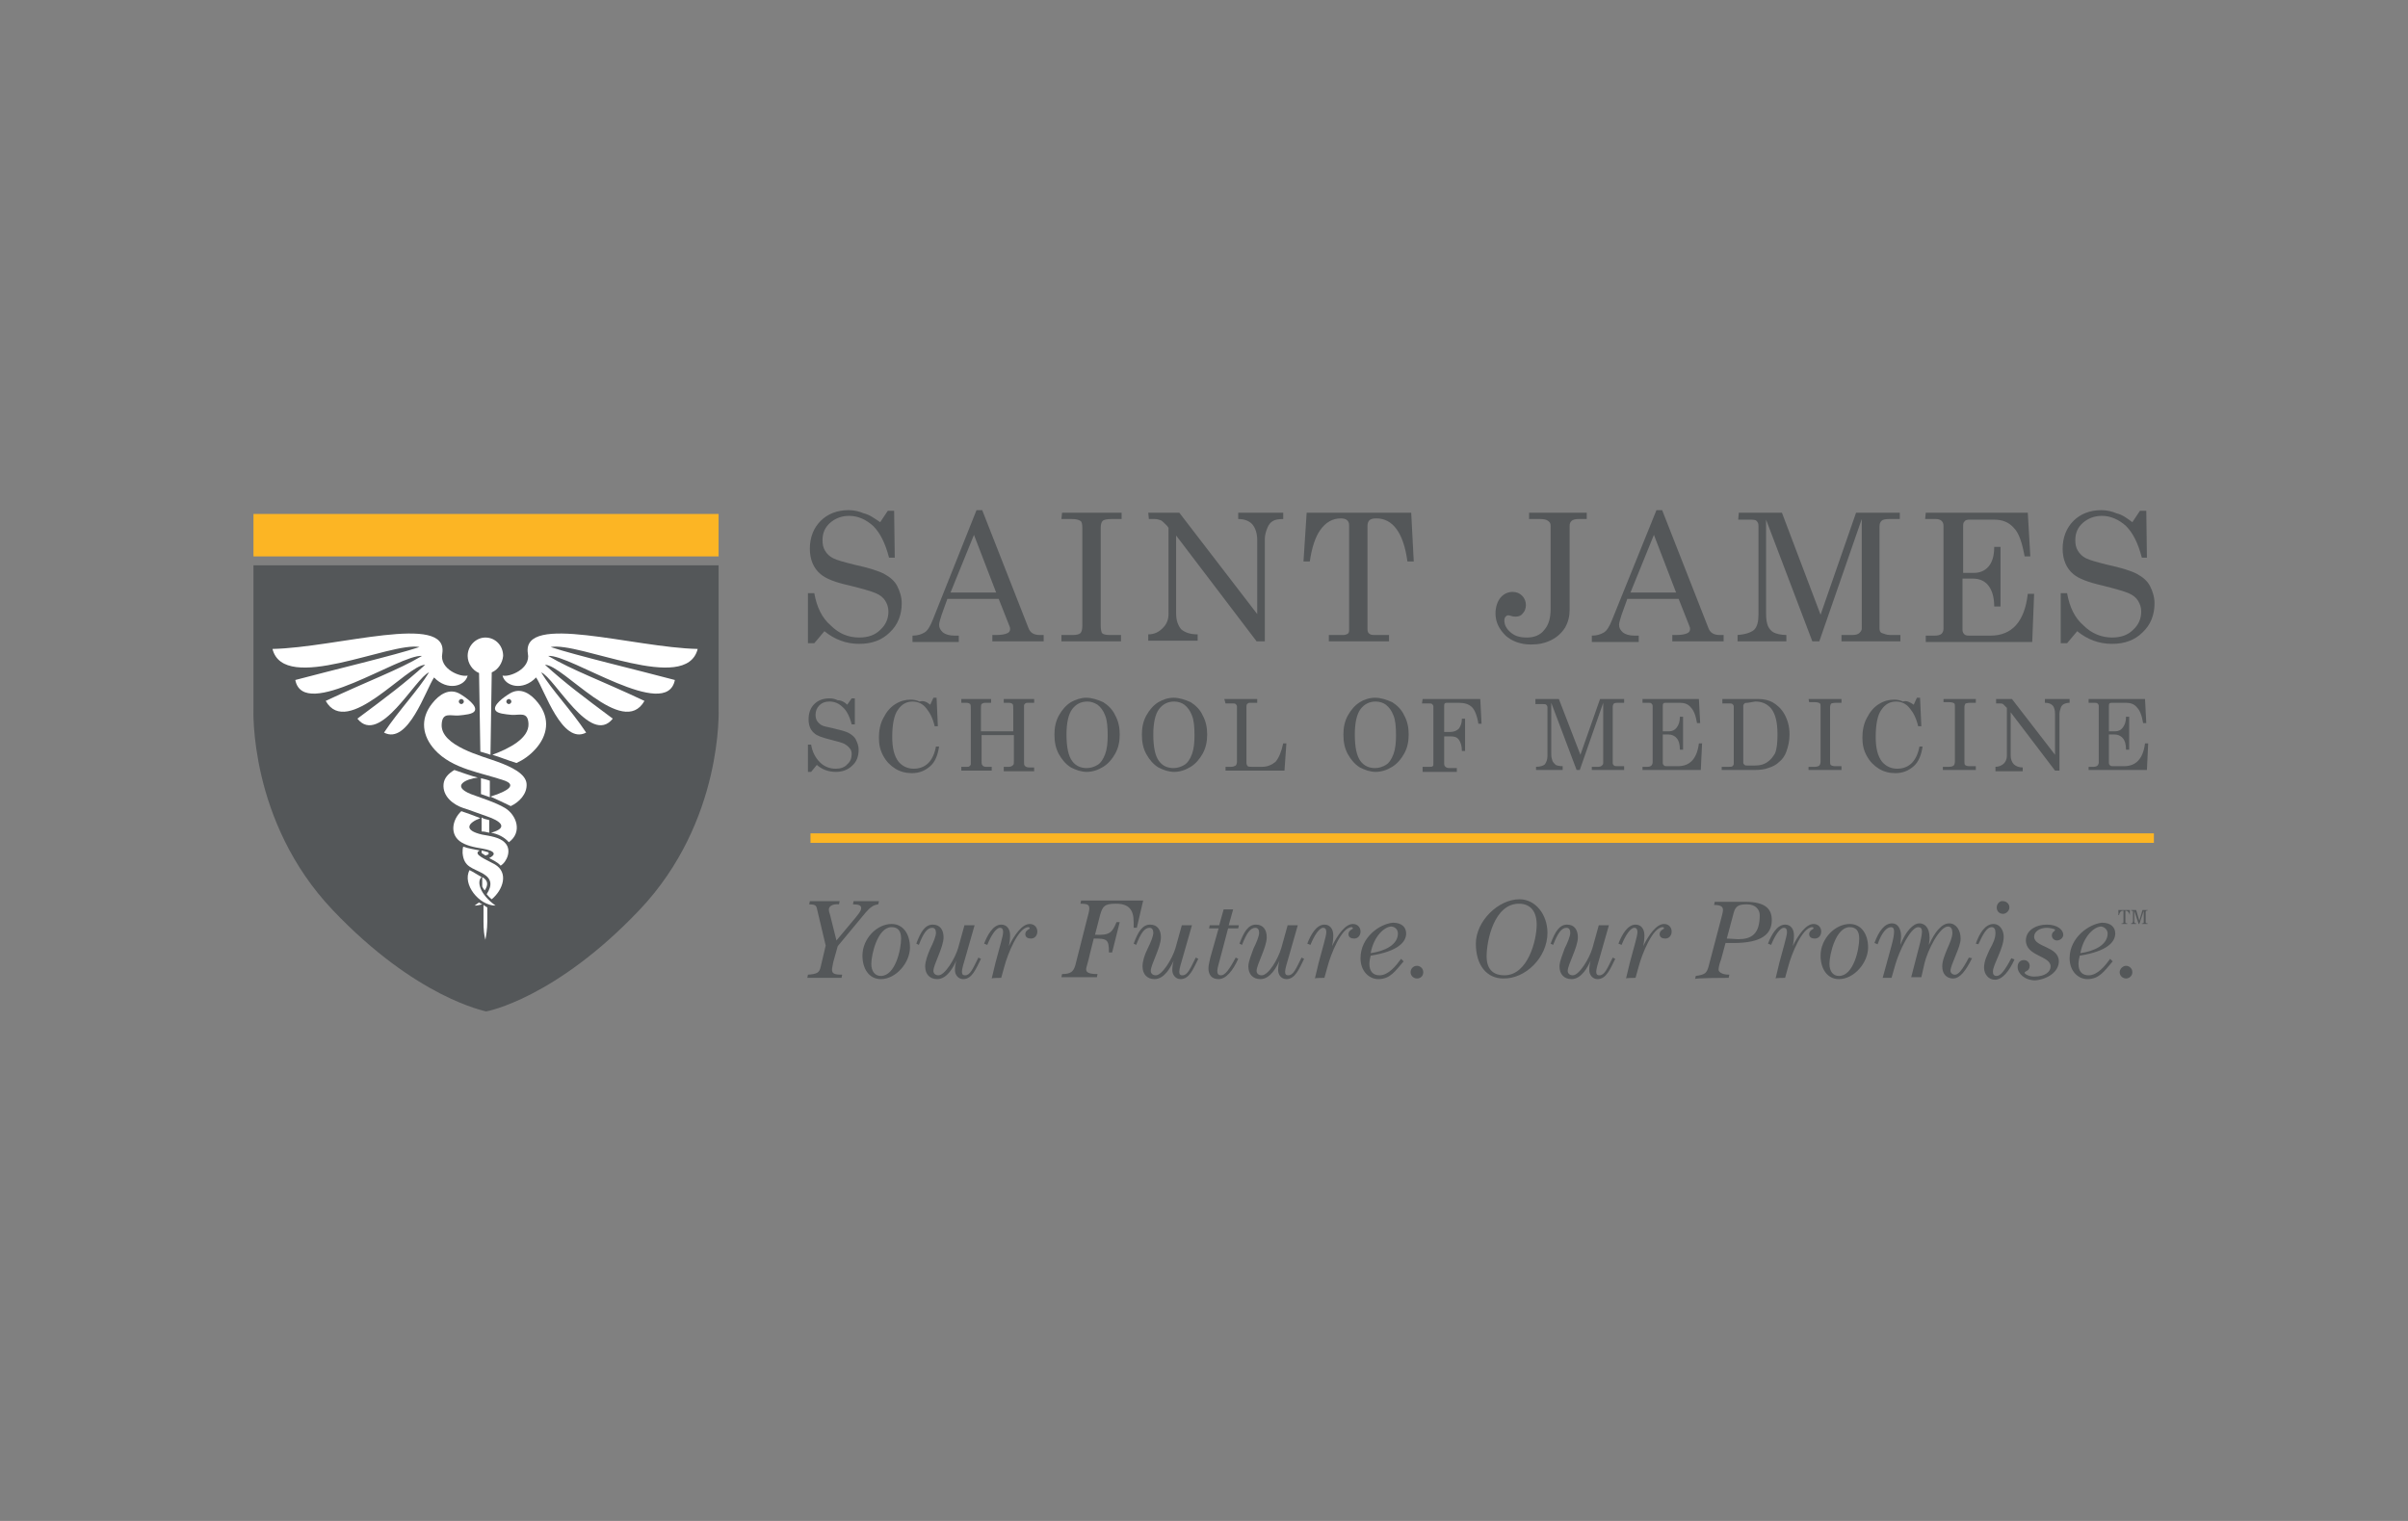 <?xml version="1.0" encoding="utf-8"?>
<!-- Generator: Adobe Illustrator 27.9.0, SVG Export Plug-In . SVG Version: 6.00 Build 0)  -->
<svg version="1.1" id="Layer_1" xmlns="http://www.w3.org/2000/svg" xmlns:xlink="http://www.w3.org/1999/xlink" x="0px" y="0px"
	 viewBox="0 0 380 240" style="enable-background:new 0 0 380 240;" xml:space="preserve">
<rect x="0" y="0" width="380" height="240" fill="#808080" stroke="none"/>
<style type="text/css">
	.st0{clip-path:url(#SVGID_00000136403857626950984460000004941044590718074292_);fill:#545759;}
	.st1{fill:#FCB524;}
	.st2{clip-path:url(#SVGID_00000035522166939008975490000008979393245862511023_);fill:#FFFFFF;}
	.st3{clip-path:url(#SVGID_00000077298697389621137530000009485000064925887636_);fill:#FFFFFF;}
	.st4{clip-path:url(#SVGID_00000036244529651464215340000000034367418592926134_);fill:#FFFFFF;}
	.st5{clip-path:url(#SVGID_00000044170580774346679180000005706083982364795556_);fill:#FFFFFF;}
	.st6{clip-path:url(#SVGID_00000069365703163997225580000014702025687094848159_);fill:#FFFFFF;}
	.st7{clip-path:url(#SVGID_00000059292302686123767030000017267454890659835268_);fill:#FFFFFF;}
	.st8{clip-path:url(#SVGID_00000086670534444647700230000008945974766925916295_);fill:#FFFFFF;}
	.st9{clip-path:url(#SVGID_00000039837020239775863850000001760084735728810412_);fill:#FFFFFF;}
	.st10{clip-path:url(#SVGID_00000064325234490165802890000016274048231927500179_);fill:#FFFFFF;}
	.st11{clip-path:url(#SVGID_00000037660598424204898690000005269870337292983705_);fill:#FFFFFF;}
	.st12{clip-path:url(#SVGID_00000095318639182981910090000011372010379637751171_);fill:#FFFFFF;}
	.st13{clip-path:url(#SVGID_00000138551299701924231040000009629811692917042823_);fill:#FFFFFF;}
	.st14{clip-path:url(#SVGID_00000170246699365953385710000017185896123696911542_);fill:#FFFFFF;}
	.st15{clip-path:url(#SVGID_00000147940580064840795620000014003024919213372822_);fill:#FFFFFF;}
	.st16{clip-path:url(#SVGID_00000062187384640983665360000016859625712915387273_);fill:#FFFFFF;}
	.st17{clip-path:url(#SVGID_00000091006080263857521540000003590871374814983067_);fill:#545759;}
	.st18{clip-path:url(#SVGID_00000167380304650059045640000011608267224234583202_);fill:#545759;}
	.st19{clip-path:url(#SVGID_00000061451217590545069500000013016763418272916895_);fill:#545759;}
	.st20{clip-path:url(#SVGID_00000016069056854794808010000006482461039114649267_);fill:#545759;}
	.st21{clip-path:url(#SVGID_00000149383843655242187880000003747224327564873639_);fill:#545759;}
	.st22{clip-path:url(#SVGID_00000027602852691831428810000014336031206901608076_);fill:#545759;}
	.st23{clip-path:url(#SVGID_00000039133703275678233210000016358403402855046545_);fill:#545759;}
	.st24{clip-path:url(#SVGID_00000082345157712641369330000009664131776982696843_);fill:#545759;}
	.st25{clip-path:url(#SVGID_00000103247854958870090960000012333337639134938243_);fill:#545759;}
	.st26{clip-path:url(#SVGID_00000007424009219238302750000017563695361362891410_);fill:#545759;}
	.st27{clip-path:url(#SVGID_00000043417823923915950050000003999942902346022052_);fill:#545759;}
	.st28{clip-path:url(#SVGID_00000044174121737484026720000013740645010086678408_);fill:#545759;}
	.st29{clip-path:url(#SVGID_00000126308133637760252480000011629823224352371647_);fill:#545759;}
	.st30{clip-path:url(#SVGID_00000109712030026725059590000012020194718429081534_);fill:#545759;}
	.st31{clip-path:url(#SVGID_00000073718110427003934260000001939547089485336214_);fill:#545759;}
	.st32{clip-path:url(#SVGID_00000044858570205150962950000003065677369582626730_);fill:#545759;}
	.st33{clip-path:url(#SVGID_00000089552650267109665170000015061157285621594287_);fill:#545759;}
	.st34{clip-path:url(#SVGID_00000159436906521424815370000009331712113637415069_);fill:#545759;}
	.st35{clip-path:url(#SVGID_00000098210428479065655960000004722177278645188798_);fill:#545759;}
	.st36{clip-path:url(#SVGID_00000078766019641534103280000015558184126565247146_);fill:#545759;}
	.st37{clip-path:url(#SVGID_00000080208074240259748380000007907854754336408750_);fill:#545759;}
	.st38{clip-path:url(#SVGID_00000031194463264533169890000004561441630815016091_);fill:#545759;}
	.st39{clip-path:url(#SVGID_00000166661029116905107730000007997141532059881401_);fill:#545759;}
	.st40{clip-path:url(#SVGID_00000134968220757166720080000013014064608011635108_);fill:#545759;}
	.st41{clip-path:url(#SVGID_00000183220506743765229050000008425437157543747755_);fill:#545759;}
	.st42{clip-path:url(#SVGID_00000055697896879762052000000016543529123364386706_);fill:#545759;}
	.st43{clip-path:url(#SVGID_00000096019427001390053460000018211649640470214829_);fill:#545759;}
	.st44{clip-path:url(#SVGID_00000012452854301442333250000009103814487524144035_);fill:#545759;}
</style>
<g>
	<g>
		<g>
			<defs>
				<rect id="SVGID_1_" x="40" y="80.5" width="300" height="79"/>
			</defs>
			<clipPath id="SVGID_00000156588958165302492100000009479524503604774582_">
				<use xlink:href="#SVGID_1_"  style="overflow:visible;"/>
			</clipPath>
			<path style="clip-path:url(#SVGID_00000156588958165302492100000009479524503604774582_);fill:#545759;" d="M113.4,111.8V89.2H40
				v22.6c0,0-0.8,17.8,12.5,31.8c13.2,13.9,24,15.9,24.2,16l0,0l0,0l0,0l0,0c0.2,0,11-2.1,24.2-16
				C114.2,129.6,113.4,111.8,113.4,111.8"/>
		</g>
	</g>
	<rect x="40" y="81.1" class="st1" width="73.4" height="6.7"/>
	<g>
		<g>
			<defs>
				<rect id="SVGID_00000139993562466957798570000018245098105035635126_" x="40" y="80.5" width="300" height="79"/>
			</defs>
			<clipPath id="SVGID_00000066473793648663828420000011355762994554264505_">
				<use xlink:href="#SVGID_00000139993562466957798570000018245098105035635126_"  style="overflow:visible;"/>
			</clipPath>
			<path style="clip-path:url(#SVGID_00000066473793648663828420000011355762994554264505_);fill:#FFFFFF;" d="M76.1,139.9v-1.5
				c0.9,0.5,1,1.2,0.4,2.1C76.3,140.3,76.2,140.1,76.1,139.9"/>
		</g>
		<g>
			<defs>
				<rect id="SVGID_00000019650759962674231780000005016393910685664647_" x="40" y="80.5" width="300" height="79"/>
			</defs>
			<clipPath id="SVGID_00000021825846525052616720000000022922289948461459_">
				<use xlink:href="#SVGID_00000019650759962674231780000005016393910685664647_"  style="overflow:visible;"/>
			</clipPath>
			<path style="clip-path:url(#SVGID_00000021825846525052616720000000022922289948461459_);fill:#FFFFFF;" d="M76.9,143.2l0,2.2
				c0,1.3-0.2,2.3-0.3,2.9c-0.2-0.7-0.3-1.6-0.3-2.9l0-2.6C76.4,142.9,76.6,143,76.9,143.2"/>
		</g>
		<g>
			<defs>
				<rect id="SVGID_00000025422547172512026880000016142872939633809331_" x="40" y="80.5" width="300" height="79"/>
			</defs>
			<clipPath id="SVGID_00000166661656208447670350000000384350766427658158_">
				<use xlink:href="#SVGID_00000025422547172512026880000016142872939633809331_"  style="overflow:visible;"/>
			</clipPath>
			<path style="clip-path:url(#SVGID_00000166661656208447670350000000384350766427658158_);fill:#FFFFFF;" d="M77.1,134.5v0.3
				l-0.5,0.2c-0.2-0.1-0.4-0.3-0.6-0.4l0-0.4C76.4,134.3,76.8,134.4,77.1,134.5"/>
		</g>
		<g>
			<defs>
				<rect id="SVGID_00000014624069532891728020000001091601076761382043_" x="40" y="80.5" width="300" height="79"/>
			</defs>
			<clipPath id="SVGID_00000030445278564751885750000006132714798757330573_">
				<use xlink:href="#SVGID_00000014624069532891728020000001091601076761382043_"  style="overflow:visible;"/>
			</clipPath>
			<path style="clip-path:url(#SVGID_00000030445278564751885750000006132714798757330573_);fill:#FFFFFF;" d="M77.2,129.4l0,2
				c-0.4-0.1-0.8-0.2-1.2-0.2l0-2.2C76.3,129.2,76.7,129.3,77.2,129.4"/>
		</g>
		<g>
			<defs>
				<rect id="SVGID_00000096759833107478054880000014713348545682067391_" x="40" y="80.5" width="300" height="79"/>
			</defs>
			<clipPath id="SVGID_00000139269545457464681120000014835474337000389770_">
				<use xlink:href="#SVGID_00000096759833107478054880000014713348545682067391_"  style="overflow:visible;"/>
			</clipPath>
			<path style="clip-path:url(#SVGID_00000139269545457464681120000014835474337000389770_);fill:#FFFFFF;" d="M77.3,123.2l0,2.6
				c-0.5-0.2-0.9-0.3-1.4-0.5l0-2.5C76.3,122.9,76.8,123,77.3,123.2"/>
		</g>
		<g>
			<defs>
				<rect id="SVGID_00000102511522346011035180000003265493470616217491_" x="40" y="80.5" width="300" height="79"/>
			</defs>
			<clipPath id="SVGID_00000055702935713779494540000002893001693411804087_">
				<use xlink:href="#SVGID_00000102511522346011035180000003265493470616217491_"  style="overflow:visible;"/>
			</clipPath>
			<path style="clip-path:url(#SVGID_00000055702935713779494540000002893001693411804087_);fill:#FFFFFF;" d="M77.6,106.1l-0.2,13
				c-0.5-0.2-1-0.3-1.6-0.5l-0.2-12.4c-1-0.4-1.8-1.5-1.8-2.7c0-1.6,1.3-2.9,2.8-2.9c1.6,0,2.8,1.3,2.8,2.9
				C79.3,104.6,78.6,105.7,77.6,106.1"/>
		</g>
		<g>
			<defs>
				<rect id="SVGID_00000083777403916891739640000009555522235512521647_" x="40" y="80.5" width="300" height="79"/>
			</defs>
			<clipPath id="SVGID_00000065782375874334186710000010326315930455063231_">
				<use xlink:href="#SVGID_00000083777403916891739640000009555522235512521647_"  style="overflow:visible;"/>
			</clipPath>
			<path style="clip-path:url(#SVGID_00000065782375874334186710000010326315930455063231_);fill:#FFFFFF;" d="M77.7,119.1
				c2.7-1,5.8-2.6,5.7-4.9c-0.1-2-1.4-1.3-2.7-1.4c-1-0.1-2.2-0.2-2.5-0.7c-0.5-0.8,1.3-2.1,2.3-2.7c1.7-1,3.3,0.1,4.4,1.5
				c2,2.5,1.5,5.2-0.4,7.3c-0.9,1-1.9,1.7-3,2.2C80.2,120,79,119.5,77.7,119.1 M80.3,110.3c-0.2,0-0.4,0.2-0.4,0.4s0.2,0.4,0.4,0.4
				c0.2,0,0.4-0.2,0.4-0.4S80.5,110.3,80.3,110.3"/>
		</g>
		<g>
			<defs>
				<rect id="SVGID_00000066482516085615162370000014889218340386985356_" x="40" y="80.5" width="300" height="79"/>
			</defs>
			<clipPath id="SVGID_00000072974737888032295810000006950252399624442260_">
				<use xlink:href="#SVGID_00000066482516085615162370000014889218340386985356_"  style="overflow:visible;"/>
			</clipPath>
			<path style="clip-path:url(#SVGID_00000072974737888032295810000006950252399624442260_);fill:#FFFFFF;" d="M77.5,131.4
				c2.9-0.8,1.4-1.9-0.7-2.6c-1.2-0.4-2.7-1-3.7-1.3c-1.5-0.5-3.3-1.8-3.1-3.8c0.1-0.9,0.7-1.6,1.7-2.2c1.2,0.4,2.5,0.9,3.7,1.2
				c-1.8,0.2-4.3,1.3-1.1,2.6c1.6,0.6,3.9,1.3,5.4,2.2c1.8,1.1,2.8,3.8,0.6,5.4C79.6,132.1,78.6,131.6,77.5,131.4"/>
		</g>
		<g>
			<defs>
				<rect id="SVGID_00000031201439569498609690000011621267167587415696_" x="40" y="80.5" width="300" height="79"/>
			</defs>
			<clipPath id="SVGID_00000078744302854702716010000005058916784784057746_">
				<use xlink:href="#SVGID_00000031201439569498609690000011621267167587415696_"  style="overflow:visible;"/>
			</clipPath>
			<path style="clip-path:url(#SVGID_00000078744302854702716010000005058916784784057746_);fill:#FFFFFF;" d="M76.8,141.1
				c0.9-1.4,0.8-2.4-0.5-3.2c-1.7-1-3.1-1-3.3-3.3c0-0.4,0-0.7,0.1-1c0.8,0.3,1.7,0.4,2.6,0.6c-1.2,0.6,1,1.4,2.4,2.2
				c2.2,1.3,1.3,4-0.5,5.5C77.2,141.6,77,141.3,76.8,141.1"/>
		</g>
		<g>
			<defs>
				<rect id="SVGID_00000157992162388273893010000007216866145179700399_" x="40" y="80.5" width="300" height="79"/>
			</defs>
			<clipPath id="SVGID_00000012456426394519058310000007346174250825843892_">
				<use xlink:href="#SVGID_00000157992162388273893010000007216866145179700399_"  style="overflow:visible;"/>
			</clipPath>
			<path style="clip-path:url(#SVGID_00000012456426394519058310000007346174250825843892_);fill:#FFFFFF;" d="M74.9,142.9
				c0.3-0.2,0.5-0.4,0.7-0.5c0.1,0.1,0.3,0.2,0.5,0.3C75.7,142.8,75.3,142.9,74.9,142.9"/>
		</g>
		<g>
			<defs>
				<rect id="SVGID_00000181769603727110412790000001876089916408930183_" x="40" y="80.5" width="300" height="79"/>
			</defs>
			<clipPath id="SVGID_00000052104387931444533640000012775336670873698450_">
				<use xlink:href="#SVGID_00000181769603727110412790000001876089916408930183_"  style="overflow:visible;"/>
			</clipPath>
			<path style="clip-path:url(#SVGID_00000052104387931444533640000012775336670873698450_);fill:#FFFFFF;" d="M80.6,127.2
				c1.3-0.6,2.6-1.9,2.5-3.5c-0.1-1.6-2.4-2.7-4.6-3.5c-2.4-0.9-9-2.5-8.8-5.9c0.1-2,1.4-1.3,2.7-1.4c1-0.1,2.2-0.2,2.5-0.7
				c0.5-0.8-1.3-2.1-2.3-2.7c-1.7-1-3.3,0.1-4.4,1.5c-2,2.5-1.5,5.2,0.4,7.3c2.8,3.1,7.4,3.6,11.1,4.9c1.3,0.5,1.1,1.2-0.9,2
				c-0.4,0.2-0.9,0.3-1.4,0.5C78.5,126.2,79.6,126.7,80.6,127.2 M72.8,110.3c0.2,0,0.4,0.2,0.4,0.4c0,0.2-0.2,0.4-0.4,0.4
				c-0.2,0-0.4-0.2-0.4-0.4C72.4,110.5,72.6,110.3,72.8,110.3"/>
		</g>
		<g>
			<defs>
				<rect id="SVGID_00000034077976175923675310000012629914850301176747_" x="40" y="80.5" width="300" height="79"/>
			</defs>
			<clipPath id="SVGID_00000054238399927919075800000001542287048299278251_">
				<use xlink:href="#SVGID_00000034077976175923675310000012629914850301176747_"  style="overflow:visible;"/>
			</clipPath>
			<path style="clip-path:url(#SVGID_00000054238399927919075800000001542287048299278251_);fill:#FFFFFF;" d="M79,136.6
				c1-0.6,1.8-2.5,0.7-3.6c-0.8-0.9-2.5-1.1-3.6-1.3c-3.1-0.7-2.2-1.9-0.3-2.6c-1-0.4-2.1-0.8-3-1.1c-1.3,1.2-1.9,3.4-0.3,4.7
				c0.9,0.7,2.3,1,3.6,1.2c2.3,0.4,2.1,1,1.1,1.5C77.7,135.7,78.5,136,79,136.6"/>
		</g>
		<g>
			<defs>
				<rect id="SVGID_00000065784248796928181400000001290797620055265926_" x="40" y="80.5" width="300" height="79"/>
			</defs>
			<clipPath id="SVGID_00000143575591925028686890000016619615532889658045_">
				<use xlink:href="#SVGID_00000065784248796928181400000001290797620055265926_"  style="overflow:visible;"/>
			</clipPath>
			<path style="clip-path:url(#SVGID_00000143575591925028686890000016619615532889658045_);fill:#FFFFFF;" d="M78.2,142.9
				c-2.5-1.8-3-3.8-2.2-4.5c-0.7-0.4-1.3-0.8-1.9-1.1C72.9,139.5,75.6,142.9,78.2,142.9"/>
		</g>
		<g>
			<defs>
				<rect id="SVGID_00000042709827230331528190000000124714690584611769_" x="40" y="80.5" width="300" height="79"/>
			</defs>
			<clipPath id="SVGID_00000044169542493899744490000002996430206309410742_">
				<use xlink:href="#SVGID_00000042709827230331528190000000124714690584611769_"  style="overflow:visible;"/>
			</clipPath>
			<path style="clip-path:url(#SVGID_00000044169542493899744490000002996430206309410742_);fill:#FFFFFF;" d="M83.3,103.1
				c-1-6.5,16.7-0.9,26.8-0.7c-1.8,7.2-18.7-1.2-23.2-0.3c3.9,1.3,13.6,3.6,19.6,5.2c-1.3,6.6-16.5-4.1-20-3.8
				c3.9,2.3,8.2,3.8,15.2,7.1c-3.4,6-12.8-5.7-15.7-5.7c3.2,2.9,6,5,10.7,8.5c-3.5,4.4-9.2-6.5-11.3-7.3c1.7,2.8,4.7,5.9,7.1,9.5
				c-3.8,2-6.6-6.8-7.9-8.7c-2.1,2.2-4.9,1.4-5.3-0.3C80.3,106.9,83.8,105.6,83.3,103.1"/>
		</g>
		<g>
			<defs>
				<rect id="SVGID_00000042722895602133989940000016868009622046069436_" x="40" y="80.5" width="300" height="79"/>
			</defs>
			<clipPath id="SVGID_00000183944534637139103270000006118186586792469902_">
				<use xlink:href="#SVGID_00000042722895602133989940000016868009622046069436_"  style="overflow:visible;"/>
			</clipPath>
			<path style="clip-path:url(#SVGID_00000183944534637139103270000006118186586792469902_);fill:#FFFFFF;" d="M69.8,103.1
				c1-6.5-16.7-0.9-26.8-0.7c1.8,7.2,18.7-1.2,23.2-0.3c-3.9,1.3-13.6,3.6-19.6,5.2c1.3,6.6,16.5-4.1,20-3.8
				c-3.9,2.3-8.2,3.8-15.2,7.1c3.4,6,12.8-5.7,15.7-5.7c-3.2,2.9-6,5-10.7,8.5c3.5,4.4,9.2-6.5,11.3-7.3c-1.7,2.8-4.7,5.9-7.1,9.5
				c3.8,2,6.6-6.8,7.9-8.7c2.1,2.2,4.9,1.4,5.3-0.3C72.7,106.9,69.3,105.6,69.8,103.1"/>
		</g>
		<g>
			<defs>
				<rect id="SVGID_00000086653429103078778890000010797828972317581465_" x="40" y="80.5" width="300" height="79"/>
			</defs>
			<clipPath id="SVGID_00000096738744731397499690000004509375368064039606_">
				<use xlink:href="#SVGID_00000086653429103078778890000010797828972317581465_"  style="overflow:visible;"/>
			</clipPath>
			<path style="clip-path:url(#SVGID_00000096738744731397499690000004509375368064039606_);fill:#545759;" d="M138.9,82.4l1.2-1.8
				h1l0.1,7.4h-0.9c-0.6-2.3-1.4-3.9-2.5-5c-1.1-1-2.4-1.6-3.8-1.6c-1.2,0-2.2,0.4-3,1.1c-0.8,0.7-1.2,1.6-1.2,2.7
				c0,0.7,0.1,1.2,0.4,1.7c0.3,0.5,0.7,0.9,1.3,1.2c0.6,0.3,1.7,0.6,3.3,1c2.3,0.5,3.9,1,4.8,1.5c0.9,0.5,1.6,1.1,2,1.9
				c0.4,0.8,0.7,1.7,0.7,2.7c0,1.8-0.6,3.4-1.9,4.6c-1.2,1.2-2.8,1.8-4.8,1.8c-2.1,0-3.9-0.7-5.5-2l-1.6,1.9h-1v-7.9h1
				c0.4,2.2,1.2,3.9,2.6,5.1c1.3,1.3,2.8,1.9,4.5,1.9c1.4,0,2.5-0.4,3.3-1.2c0.9-0.8,1.3-1.8,1.3-2.9c0-0.7-0.2-1.2-0.5-1.7
				c-0.3-0.5-0.8-0.9-1.5-1.2s-2.1-0.7-4.1-1.2c-2.3-0.5-3.8-1.1-4.6-1.8c-1.1-0.9-1.7-2.3-1.7-4c0-1.8,0.6-3.3,1.7-4.4
				c1.1-1.1,2.6-1.7,4.4-1.7c0.9,0,1.7,0.2,2.4,0.5C137.2,81.2,138,81.8,138.9,82.4"/>
		</g>
		<g>
			<defs>
				<rect id="SVGID_00000000187163549304644380000012353472591207797393_" x="40" y="80.5" width="300" height="79"/>
			</defs>
			<clipPath id="SVGID_00000011752680726928841790000004941279202956289692_">
				<use xlink:href="#SVGID_00000000187163549304644380000012353472591207797393_"  style="overflow:visible;"/>
			</clipPath>
			<path style="clip-path:url(#SVGID_00000011752680726928841790000004941279202956289692_);fill:#545759;" d="M154.1,80.5h0.9
				l7.3,18.6c0.3,0.8,0.9,1.1,1.8,1.1h0.6v1h-8.1v-1h0.6c0.8,0,1.4-0.1,1.8-0.3c0.2-0.1,0.4-0.3,0.4-0.6c0-0.2,0-0.3-0.1-0.5
				l-1.7-4.3h-8.1l-0.9,2.5c-0.2,0.7-0.4,1.2-0.4,1.6c0,0.5,0.2,0.8,0.6,1.2c0.4,0.3,1,0.5,1.8,0.5h0.7v1H144v-1
				c0.8,0,1.4-0.2,1.9-0.5s0.9-1,1.3-2L154.1,80.5z M153.7,84.4l-3.7,9.1h7.2L153.7,84.4z"/>
		</g>
		<g>
			<defs>
				<rect id="SVGID_00000034089091594079557150000011939322663919255967_" x="40" y="80.5" width="300" height="79"/>
			</defs>
			<clipPath id="SVGID_00000139293298376161408100000008149195270131761577_">
				<use xlink:href="#SVGID_00000034089091594079557150000011939322663919255967_"  style="overflow:visible;"/>
			</clipPath>
			<path style="clip-path:url(#SVGID_00000139293298376161408100000008149195270131761577_);fill:#545759;" d="M167.6,80.9h9.4v1
				h-1.6c-0.7,0-1.2,0.1-1.4,0.3c-0.2,0.2-0.3,0.6-0.3,1.1v15.4c0,0.6,0.1,1,0.2,1.2c0.2,0.2,0.6,0.3,1.2,0.3h1.8v1h-9.4v-1h1.8
				c0.6,0,1-0.1,1.2-0.3c0.2-0.2,0.3-0.6,0.3-1.2V83.3c0-0.6-0.1-1-0.3-1.1c-0.3-0.2-0.7-0.3-1.4-0.3h-1.6L167.6,80.9L167.6,80.9z"
				/>
		</g>
		<g>
			<defs>
				<rect id="SVGID_00000023967704166194025910000001062157557713484427_" x="40" y="80.5" width="300" height="79"/>
			</defs>
			<clipPath id="SVGID_00000071532034009918350040000017533556384109466532_">
				<use xlink:href="#SVGID_00000023967704166194025910000001062157557713484427_"  style="overflow:visible;"/>
			</clipPath>
			<path style="clip-path:url(#SVGID_00000071532034009918350040000017533556384109466532_);fill:#545759;" d="M181.2,80.9h4.9
				l12.3,16V85.3c0-1.2-0.3-2-0.8-2.6c-0.5-0.5-1.2-0.8-2.2-0.8v-1h7.1v1c-0.7,0-1.3,0.1-1.6,0.3c-0.4,0.2-0.7,0.6-0.9,1.1
				s-0.4,1.1-0.4,1.7v16.2h-1.3l-12.7-16.7v12.3c0,1.1,0.3,1.9,0.8,2.5c0.6,0.5,1.4,0.8,2.6,0.8v1h-7.8v-1c1,0,1.7-0.4,2.3-1
				c0.6-0.6,0.9-1.3,0.9-2.2V83.3l-0.2-0.3c-0.5-0.5-0.8-0.8-1-0.9c-0.3-0.1-0.6-0.2-1-0.2h-0.9L181.2,80.9L181.2,80.9z"/>
		</g>
		<g>
			<defs>
				<rect id="SVGID_00000127729646099826418020000007515385878201671599_" x="40" y="80.5" width="300" height="79"/>
			</defs>
			<clipPath id="SVGID_00000054950430398568862230000016668450794439007381_">
				<use xlink:href="#SVGID_00000127729646099826418020000007515385878201671599_"  style="overflow:visible;"/>
			</clipPath>
			<path style="clip-path:url(#SVGID_00000054950430398568862230000016668450794439007381_);fill:#545759;" d="M206.2,80.9h16.5
				l0.4,7.7h-1c-0.6-4.5-2.3-6.8-4.9-6.8c-0.5,0-0.9,0.1-1.1,0.3s-0.3,0.5-0.3,0.9v16.3c0,0.3,0.1,0.6,0.3,0.7
				c0.2,0.2,0.5,0.2,1,0.2h2.1v1h-9.5v-1h2.3c0.3,0,0.5-0.1,0.7-0.2c0.2-0.2,0.2-0.4,0.2-0.6V82.9c0-0.4-0.1-0.6-0.3-0.8
				c-0.2-0.2-0.6-0.3-1-0.3c-1.3,0-2.4,0.6-3.3,1.9c-0.7,1-1.3,2.7-1.6,4.9h-1L206.2,80.9z"/>
		</g>
		<g>
			<defs>
				<rect id="SVGID_00000140010533594552405540000001659967352088566207_" x="40" y="80.5" width="300" height="79"/>
			</defs>
			<clipPath id="SVGID_00000000206363891419494860000008879467111794055333_">
				<use xlink:href="#SVGID_00000140010533594552405540000001659967352088566207_"  style="overflow:visible;"/>
			</clipPath>
			<path style="clip-path:url(#SVGID_00000000206363891419494860000008879467111794055333_);fill:#545759;" d="M241.4,80.9h9v1h-1.3
				c-0.5,0-0.9,0.1-1.1,0.3s-0.3,0.4-0.3,0.8v13.2c0,1-0.2,1.9-0.7,2.8c-0.5,0.8-1.2,1.5-2.2,2c-1,0.5-2,0.7-3.2,0.7
				c-1.6,0-3-0.5-4-1.4c-1-1-1.6-2.1-1.6-3.5c0-1,0.3-1.9,0.8-2.5c0.5-0.6,1.2-0.9,1.9-0.9c0.6,0,1.1,0.2,1.5,0.6
				c0.4,0.4,0.6,0.9,0.6,1.5c0,0.5-0.2,1-0.5,1.3c-0.3,0.4-0.7,0.5-1.1,0.5c-0.2,0-0.4,0-0.7-0.1c-0.3-0.1-0.4-0.1-0.5-0.1
				c-0.2,0-0.3,0.1-0.4,0.2c-0.1,0.1-0.2,0.3-0.2,0.6c0,0.7,0.3,1.3,1,1.9c0.7,0.6,1.5,0.8,2.6,0.8c1.1,0,2.1-0.4,2.7-1.2
				c0.7-0.8,1-1.9,1-3.3V83c0-0.4-0.1-0.6-0.4-0.8c-0.2-0.2-0.7-0.3-1.2-0.3h-1.8V80.9z"/>
		</g>
		<g>
			<defs>
				<rect id="SVGID_00000031903473346897490910000012262356151299528080_" x="40" y="80.5" width="300" height="79"/>
			</defs>
			<clipPath id="SVGID_00000118384824528999289320000010703804135765284528_">
				<use xlink:href="#SVGID_00000031903473346897490910000012262356151299528080_"  style="overflow:visible;"/>
			</clipPath>
			<path style="clip-path:url(#SVGID_00000118384824528999289320000010703804135765284528_);fill:#545759;" d="M261.4,80.5h0.9
				l7.3,18.6c0.3,0.8,0.9,1.1,1.8,1.1h0.6v1h-8.1v-1h0.6c0.8,0,1.4-0.1,1.8-0.3c0.2-0.1,0.4-0.3,0.4-0.6c0-0.2,0-0.3-0.1-0.5
				l-1.7-4.3h-8.1l-0.9,2.5c-0.2,0.7-0.4,1.2-0.4,1.6c0,0.5,0.2,0.8,0.6,1.2c0.4,0.3,1,0.5,1.8,0.5h0.7v1h-7.4v-1
				c0.8,0,1.4-0.2,1.9-0.5c0.5-0.3,0.9-1,1.3-2L261.4,80.5z M261,84.4l-3.7,9.1h7.2L261,84.4z"/>
		</g>
		<g>
			<defs>
				<rect id="SVGID_00000081612153884923085630000002989933401737909381_" x="40" y="80.5" width="300" height="79"/>
			</defs>
			<clipPath id="SVGID_00000103952167250712067430000000636155055297228968_">
				<use xlink:href="#SVGID_00000081612153884923085630000002989933401737909381_"  style="overflow:visible;"/>
			</clipPath>
			<path style="clip-path:url(#SVGID_00000103952167250712067430000000636155055297228968_);fill:#545759;" d="M274.4,80.9h6.8
				l6.1,16.1l5.6-16.1h6.9v1h-1.7c-0.6,0-1,0.1-1.2,0.3c-0.2,0.2-0.3,0.5-0.3,0.9v16.1c0,0.3,0.1,0.6,0.4,0.7s0.7,0.3,1.3,0.3h1.6v1
				h-9.3v-1h1.7c0.5,0,0.9-0.1,1.1-0.3c0.2-0.2,0.4-0.4,0.4-0.7V81.9l-6.7,19.3H286L278.7,82v14.8c0,0.9,0.1,1.5,0.3,2
				c0.2,0.4,0.5,0.8,0.9,1c0.4,0.2,1.1,0.4,2,0.4v1h-7.7v-1c1.3-0.1,2.1-0.4,2.6-0.8c0.5-0.5,0.7-1.3,0.7-2.4v-14
				c0-0.4-0.1-0.6-0.3-0.8c-0.2-0.2-0.6-0.2-1.2-0.2h-1.7L274.4,80.9L274.4,80.9z"/>
		</g>
		<g>
			<defs>
				<rect id="SVGID_00000124153062003231798650000003539081728171421369_" x="40" y="80.5" width="300" height="79"/>
			</defs>
			<clipPath id="SVGID_00000048469610043476939410000007283551856089696955_">
				<use xlink:href="#SVGID_00000124153062003231798650000003539081728171421369_"  style="overflow:visible;"/>
			</clipPath>
			<path style="clip-path:url(#SVGID_00000048469610043476939410000007283551856089696955_);fill:#545759;" d="M303.9,80.9H320
				l0.4,6.9h-0.9c-0.4-2.2-0.9-3.7-1.7-4.5c-0.8-0.9-1.8-1.3-3.1-1.3h-4c-0.3,0-0.6,0.1-0.7,0.3c-0.2,0.2-0.2,0.4-0.2,0.8v7.3h1.7
				c0.9,0,1.7-0.3,2.3-1c0.6-0.7,0.9-1.7,0.9-3.1h1v9.4h-1c0-1.6-0.4-2.7-1-3.4c-0.6-0.7-1.4-1-2.4-1h-1.6v8.1
				c0,0.3,0.1,0.5,0.3,0.7c0.2,0.2,0.5,0.2,1,0.2h3.1c3.4,0,5.4-2.2,5.9-6.6h1l-0.3,7.6h-16.8v-1h1.4c0.5,0,0.9-0.1,1.1-0.3
				c0.2-0.2,0.3-0.5,0.3-0.8V83c0-0.4-0.1-0.6-0.3-0.8c-0.2-0.2-0.5-0.3-0.9-0.3h-1.7L303.9,80.9L303.9,80.9z"/>
		</g>
		<g>
			<defs>
				<rect id="SVGID_00000118355130846885230270000001189026620632917676_" x="40" y="80.5" width="300" height="79"/>
			</defs>
			<clipPath id="SVGID_00000031904535202787951610000013948481724430496142_">
				<use xlink:href="#SVGID_00000118355130846885230270000001189026620632917676_"  style="overflow:visible;"/>
			</clipPath>
			<path style="clip-path:url(#SVGID_00000031904535202787951610000013948481724430496142_);fill:#545759;" d="M336.5,82.4l1.2-1.8
				h1l0.1,7.4H338c-0.6-2.3-1.4-3.9-2.5-5c-1.1-1-2.4-1.6-3.8-1.6c-1.2,0-2.2,0.4-3,1.1c-0.8,0.7-1.2,1.6-1.2,2.7
				c0,0.7,0.1,1.2,0.4,1.7c0.3,0.5,0.7,0.9,1.3,1.2c0.6,0.3,1.7,0.6,3.3,1c2.3,0.5,3.9,1,4.8,1.5c0.9,0.5,1.6,1.1,2,1.9
				c0.4,0.8,0.7,1.7,0.7,2.7c0,1.8-0.6,3.4-1.9,4.6c-1.2,1.2-2.8,1.8-4.8,1.8c-2.1,0-3.9-0.7-5.5-2l-1.6,1.9h-1v-7.9h1
				c0.4,2.2,1.2,3.9,2.6,5.1c1.3,1.3,2.9,1.9,4.5,1.9c1.4,0,2.5-0.4,3.3-1.2c0.9-0.8,1.3-1.8,1.3-2.9c0-0.7-0.2-1.2-0.5-1.7
				c-0.3-0.5-0.8-0.9-1.5-1.2s-2.1-0.7-4.1-1.2c-2.2-0.5-3.8-1.1-4.6-1.8c-1.1-0.9-1.7-2.3-1.7-4c0-1.8,0.6-3.3,1.7-4.4
				c1.1-1.1,2.6-1.7,4.4-1.7c0.9,0,1.7,0.2,2.4,0.5C334.9,81.2,335.7,81.8,336.5,82.4"/>
		</g>
		<g>
			<defs>
				<rect id="SVGID_00000065773763642945913590000011449179640482249137_" x="40" y="80.5" width="300" height="79"/>
			</defs>
			<clipPath id="SVGID_00000017485559087003626710000008320888135058845839_">
				<use xlink:href="#SVGID_00000065773763642945913590000011449179640482249137_"  style="overflow:visible;"/>
			</clipPath>
			<path style="clip-path:url(#SVGID_00000017485559087003626710000008320888135058845839_);fill:#545759;" d="M133.7,111.2l0.7-1
				h0.5l0,4.1h-0.5c-0.3-1.2-0.8-2.2-1.4-2.7c-0.6-0.6-1.3-0.9-2.1-0.9c-0.7,0-1.2,0.2-1.6,0.6c-0.4,0.4-0.6,0.9-0.6,1.5
				c0,0.4,0.1,0.7,0.2,0.9c0.2,0.3,0.4,0.5,0.7,0.7c0.3,0.2,0.9,0.3,1.8,0.5c1.2,0.3,2.1,0.5,2.6,0.8c0.5,0.3,0.9,0.6,1.1,1.1
				c0.2,0.4,0.4,0.9,0.4,1.5c0,1-0.3,1.9-1,2.5c-0.7,0.7-1.6,1-2.6,1c-1.2,0-2.2-0.4-3-1.1l-0.9,1.1h-0.5v-4.3h0.5
				c0.2,1.2,0.7,2.1,1.4,2.8c0.7,0.7,1.6,1,2.5,1c0.7,0,1.4-0.2,1.8-0.7c0.5-0.4,0.7-1,0.7-1.6c0-0.4-0.1-0.7-0.3-0.9
				c-0.2-0.3-0.5-0.5-0.8-0.7c-0.4-0.2-1.1-0.4-2.3-0.7c-1.2-0.3-2.1-0.6-2.5-1c-0.6-0.5-0.9-1.2-0.9-2.2c0-1,0.3-1.8,0.9-2.4
				s1.4-0.9,2.4-0.9c0.5,0,0.9,0.1,1.3,0.3C132.8,110.5,133.3,110.8,133.7,111.2"/>
		</g>
		<g>
			<defs>
				<rect id="SVGID_00000042699544879489536750000013598251444064632719_" x="40" y="80.5" width="300" height="79"/>
			</defs>
			<clipPath id="SVGID_00000053533878609589468890000017693446408069227181_">
				<use xlink:href="#SVGID_00000042699544879489536750000013598251444064632719_"  style="overflow:visible;"/>
			</clipPath>
			<path style="clip-path:url(#SVGID_00000053533878609589468890000017693446408069227181_);fill:#545759;" d="M146.8,111.2l0.5-1.1
				h0.5l0.2,4.5h-0.5c-0.3-1.3-0.8-2.2-1.3-2.8c-0.6-0.8-1.4-1.1-2.2-1.1c-0.9,0-1.7,0.4-2.3,1.3c-0.6,0.8-0.9,2.3-0.9,4.3
				c0,1.7,0.3,3,1,3.9c0.6,0.7,1.4,1.1,2.4,1.1c0.9,0,1.7-0.3,2.3-0.9c0.6-0.6,1-1.5,1.2-2.6h0.5c-0.2,1.3-0.6,2.4-1.4,3.1
				c-0.8,0.7-1.7,1.1-2.9,1.1c-0.9,0-1.8-0.2-2.6-0.7c-0.8-0.5-1.4-1.1-1.9-2c-0.5-0.9-0.7-1.8-0.7-2.9c0-1.1,0.2-2.2,0.7-3.1
				c0.5-1,1.1-1.7,1.9-2.2c0.8-0.5,1.6-0.7,2.4-0.7c0.5,0,1,0.1,1.4,0.3C145.8,110.5,146.3,110.8,146.8,111.2"/>
		</g>
		<g>
			<defs>
				<rect id="SVGID_00000103945342430772092550000001677627922178314939_" x="40" y="80.5" width="300" height="79"/>
			</defs>
			<clipPath id="SVGID_00000047745719832703371480000010416714085669294770_">
				<use xlink:href="#SVGID_00000103945342430772092550000001677627922178314939_"  style="overflow:visible;"/>
			</clipPath>
			<path style="clip-path:url(#SVGID_00000047745719832703371480000010416714085669294770_);fill:#545759;" d="M151.6,110.3h4.8v0.6
				h-0.9c-0.3,0-0.5,0.1-0.6,0.2c-0.1,0.1-0.1,0.4-0.1,0.8v3.5h5.1v-3.5c0-0.4,0-0.7-0.1-0.8s-0.3-0.2-0.6-0.2h-0.8v-0.6h4.8v0.6
				h-0.9c-0.2,0-0.4,0-0.5,0.1s-0.2,0.2-0.2,0.3c0,0.1,0,0.3,0,0.7v8.1c0,0.4,0,0.6,0.1,0.7c0.1,0.2,0.4,0.3,0.7,0.3h0.8v0.6h-4.8
				V121h0.8c0.3,0,0.5-0.1,0.7-0.3c0.1-0.1,0.1-0.3,0.1-0.8V116h-5.1v4c0,0.4,0,0.6,0.1,0.7c0.1,0.2,0.3,0.3,0.6,0.3h0.9v0.6h-4.8
				V121h0.9c0.2,0,0.3,0,0.4-0.1c0.1-0.1,0.2-0.2,0.2-0.3c0-0.1,0-0.3,0-0.6v-8.1c0-0.4,0-0.7-0.1-0.8c-0.1-0.1-0.3-0.2-0.6-0.2
				h-0.8V110.3z"/>
		</g>
		<g>
			<defs>
				<rect id="SVGID_00000150066043731378263870000003601589726314876814_" x="40" y="80.5" width="300" height="79"/>
			</defs>
			<clipPath id="SVGID_00000071547240915834597990000017837371156729172873_">
				<use xlink:href="#SVGID_00000150066043731378263870000003601589726314876814_"  style="overflow:visible;"/>
			</clipPath>
			<path style="clip-path:url(#SVGID_00000071547240915834597990000017837371156729172873_);fill:#545759;" d="M171.4,110.1
				c0.9,0,1.8,0.3,2.7,0.7c0.8,0.5,1.5,1.2,1.9,2.1c0.5,0.9,0.7,1.9,0.7,3s-0.2,2.1-0.7,3c-0.5,0.9-1.1,1.6-1.9,2.1
				c-0.8,0.5-1.7,0.8-2.6,0.8c-0.9,0-1.7-0.3-2.5-0.7c-0.8-0.5-1.4-1.2-1.9-2.1c-0.5-0.9-0.7-1.9-0.7-3.1c0-1.1,0.2-2.1,0.7-3
				c0.5-0.9,1.1-1.6,1.9-2.1C169.7,110.4,170.6,110.1,171.4,110.1 M171.6,110.7c-1,0-1.8,0.4-2.4,1.2s-0.9,2.2-0.9,4
				c0,2,0.3,3.4,0.9,4.2s1.4,1.1,2.3,1.1c0.6,0,1.2-0.2,1.7-0.5c0.5-0.3,0.9-0.9,1.2-1.7s0.4-1.8,0.4-3c0-1.3-0.1-2.4-0.4-3.1
				c-0.3-0.8-0.7-1.3-1.2-1.7C172.7,110.9,172.2,110.7,171.6,110.7"/>
		</g>
		<g>
			<defs>
				<rect id="SVGID_00000044145962305829110120000012705755014680325254_" x="40" y="80.5" width="300" height="79"/>
			</defs>
			<clipPath id="SVGID_00000080896471842285762780000008289617709144328893_">
				<use xlink:href="#SVGID_00000044145962305829110120000012705755014680325254_"  style="overflow:visible;"/>
			</clipPath>
			<path style="clip-path:url(#SVGID_00000080896471842285762780000008289617709144328893_);fill:#545759;" d="M185.2,110.1
				c0.9,0,1.8,0.3,2.7,0.7c0.8,0.5,1.5,1.2,1.9,2.1c0.5,0.9,0.7,1.9,0.7,3s-0.2,2.1-0.7,3c-0.5,0.9-1.1,1.6-1.9,2.1
				c-0.8,0.5-1.7,0.8-2.6,0.8c-0.9,0-1.7-0.3-2.5-0.7c-0.8-0.5-1.4-1.2-1.9-2.1s-0.7-1.9-0.7-3.1c0-1.1,0.2-2.1,0.7-3
				c0.5-0.9,1.1-1.6,1.9-2.1C183.5,110.4,184.3,110.1,185.2,110.1 M185.3,110.7c-1,0-1.8,0.4-2.4,1.2c-0.6,0.8-0.9,2.2-0.9,4
				c0,2,0.3,3.4,0.9,4.2s1.4,1.1,2.3,1.1c0.6,0,1.2-0.2,1.7-0.5c0.5-0.3,0.9-0.9,1.2-1.7c0.3-0.8,0.4-1.8,0.4-3
				c0-1.3-0.1-2.4-0.4-3.1c-0.3-0.8-0.7-1.3-1.2-1.7C186.5,110.9,185.9,110.7,185.3,110.7"/>
		</g>
		<g>
			<defs>
				<rect id="SVGID_00000075885137371849007170000007974363086412935078_" x="40" y="80.5" width="300" height="79"/>
			</defs>
			<clipPath id="SVGID_00000108307898651136400830000005646390831380573581_">
				<use xlink:href="#SVGID_00000075885137371849007170000007974363086412935078_"  style="overflow:visible;"/>
			</clipPath>
			<path style="clip-path:url(#SVGID_00000108307898651136400830000005646390831380573581_);fill:#545759;" d="M193.2,110.3h5.2v0.6
				h-1.2c-0.2,0-0.3,0.1-0.4,0.2c-0.1,0.1-0.1,0.3-0.1,0.5v8.8c0,0.2,0.1,0.4,0.2,0.5c0.1,0.1,0.4,0.1,0.7,0.1h1.6
				c0.8,0,1.5-0.3,2.1-0.8c0.5-0.6,0.9-1.5,1.2-2.9h0.5l-0.3,4.3h-9.3V121h0.9c0.3,0,0.5-0.1,0.7-0.2c0.1-0.1,0.2-0.3,0.2-0.6v-8.7
				c0-0.2-0.1-0.3-0.2-0.4c-0.1-0.1-0.3-0.1-0.5-0.1h-1.1L193.2,110.3L193.2,110.3z"/>
		</g>
		<g>
			<defs>
				<rect id="SVGID_00000115512809989204834500000004244380594655975302_" x="40" y="80.5" width="300" height="79"/>
			</defs>
			<clipPath id="SVGID_00000005251672814312483160000000030583038031074988_">
				<use xlink:href="#SVGID_00000115512809989204834500000004244380594655975302_"  style="overflow:visible;"/>
			</clipPath>
			<path style="clip-path:url(#SVGID_00000005251672814312483160000000030583038031074988_);fill:#545759;" d="M217,110.1
				c0.9,0,1.8,0.3,2.7,0.7c0.8,0.5,1.5,1.2,1.9,2.1c0.5,0.9,0.7,1.9,0.7,3s-0.2,2.1-0.7,3c-0.5,0.9-1.1,1.6-1.9,2.1
				c-0.8,0.5-1.7,0.8-2.6,0.8c-0.9,0-1.7-0.3-2.5-0.7c-0.8-0.5-1.4-1.2-1.9-2.1s-0.7-1.9-0.7-3.1c0-1.1,0.2-2.1,0.7-3
				c0.5-0.9,1.1-1.6,1.9-2.1C215.2,110.4,216.1,110.1,217,110.1 M217.1,110.7c-1,0-1.8,0.4-2.4,1.2c-0.6,0.8-0.9,2.2-0.9,4
				c0,2,0.3,3.4,0.9,4.2s1.4,1.1,2.3,1.1c0.6,0,1.2-0.2,1.7-0.5c0.5-0.3,0.9-0.9,1.2-1.7s0.4-1.8,0.4-3c0-1.3-0.1-2.4-0.4-3.1
				c-0.3-0.8-0.7-1.3-1.2-1.7C218.3,110.9,217.7,110.7,217.1,110.7"/>
		</g>
		<g>
			<defs>
				<rect id="SVGID_00000180358366389011291110000008902308034352076717_" x="40" y="80.5" width="300" height="79"/>
			</defs>
			<clipPath id="SVGID_00000043447210727706759370000010572536185894866342_">
				<use xlink:href="#SVGID_00000180358366389011291110000008902308034352076717_"  style="overflow:visible;"/>
			</clipPath>
			<path style="clip-path:url(#SVGID_00000043447210727706759370000010572536185894866342_);fill:#545759;" d="M224.5,110.3h9.1
				l0.2,3.9h-0.5c-0.2-1.3-0.6-2.2-1-2.6c-0.5-0.5-1.2-0.7-2.1-0.7h-1.8c-0.2,0-0.3,0-0.4,0.1c-0.1,0.1-0.1,0.2-0.1,0.4v4.1h1
				c0.5,0,1-0.2,1.3-0.5c0.3-0.4,0.5-0.9,0.5-1.6h0.5v5.1h-0.5c0-0.8-0.2-1.4-0.5-1.8c-0.3-0.4-0.7-0.5-1.3-0.5h-1v4.3
				c0,0.3,0.1,0.4,0.2,0.5c0.1,0.1,0.3,0.2,0.6,0.2h1.2v0.6h-5.4V121h1.1c0.2,0,0.4,0,0.5-0.1c0.1-0.1,0.1-0.2,0.1-0.5v-8.9
				c0-0.2-0.1-0.3-0.2-0.4c-0.1-0.1-0.3-0.1-0.5-0.1h-1.1L224.5,110.3L224.5,110.3z"/>
		</g>
		<g>
			<defs>
				<rect id="SVGID_00000171679285072295150710000006142174913435528111_" x="40" y="80.5" width="300" height="79"/>
			</defs>
			<clipPath id="SVGID_00000070092415136556392020000000022271699096728972_">
				<use xlink:href="#SVGID_00000171679285072295150710000006142174913435528111_"  style="overflow:visible;"/>
			</clipPath>
			<path style="clip-path:url(#SVGID_00000070092415136556392020000000022271699096728972_);fill:#545759;" d="M242.3,110.3h3.7
				l3.4,8.8l3.1-8.8h3.8v0.6h-0.9c-0.3,0-0.5,0-0.7,0.1c-0.1,0.1-0.2,0.3-0.2,0.5v8.9c0,0.2,0.1,0.3,0.2,0.4
				c0.1,0.1,0.4,0.1,0.7,0.1h0.9v0.6h-5.1V121h1c0.3,0,0.5-0.1,0.6-0.2c0.1-0.1,0.2-0.2,0.2-0.4v-9.5l-3.7,10.6h-0.5l-4-10.6v8.1
				c0,0.5,0.1,0.8,0.2,1.1c0.1,0.2,0.3,0.4,0.5,0.6c0.2,0.1,0.6,0.2,1.1,0.2v0.6h-4.2V121c0.7,0,1.2-0.2,1.4-0.4
				c0.2-0.3,0.4-0.7,0.4-1.3v-7.7c0-0.2-0.1-0.3-0.2-0.4c-0.1-0.1-0.3-0.1-0.7-0.1h-1L242.3,110.3L242.3,110.3z"/>
		</g>
		<g>
			<defs>
				<rect id="SVGID_00000052068031637071356350000006035985707172425899_" x="40" y="80.5" width="300" height="79"/>
			</defs>
			<clipPath id="SVGID_00000150780552261647053470000016538124484892035748_">
				<use xlink:href="#SVGID_00000052068031637071356350000006035985707172425899_"  style="overflow:visible;"/>
			</clipPath>
			<path style="clip-path:url(#SVGID_00000150780552261647053470000016538124484892035748_);fill:#545759;" d="M259.2,110.3h8.9
				l0.2,3.8h-0.5c-0.2-1.2-0.5-2-1-2.5c-0.4-0.5-1-0.7-1.7-0.7h-2.2c-0.2,0-0.3,0-0.4,0.1c-0.1,0.1-0.1,0.2-0.1,0.4v4h1
				c0.5,0,0.9-0.2,1.2-0.6c0.3-0.4,0.5-0.9,0.5-1.7h0.5v5.2h-0.5c0-0.9-0.2-1.5-0.5-1.8c-0.3-0.4-0.8-0.6-1.3-0.6h-0.9v4.5
				c0,0.2,0.1,0.3,0.2,0.4s0.3,0.1,0.5,0.1h1.7c1.9,0,3-1.2,3.3-3.6h0.5l-0.2,4.2h-9.2V121h0.8c0.3,0,0.5-0.1,0.6-0.2
				s0.2-0.3,0.2-0.5v-8.9c0-0.2-0.1-0.3-0.2-0.4s-0.3-0.1-0.5-0.1h-0.9L259.2,110.3L259.2,110.3z"/>
		</g>
		<g>
			<defs>
				<rect id="SVGID_00000089539890995453038870000010601248657420768169_" x="40" y="80.5" width="300" height="79"/>
			</defs>
			<clipPath id="SVGID_00000068639574565029505990000004592154025095535778_">
				<use xlink:href="#SVGID_00000089539890995453038870000010601248657420768169_"  style="overflow:visible;"/>
			</clipPath>
			<path style="clip-path:url(#SVGID_00000068639574565029505990000004592154025095535778_);fill:#545759;" d="M271.7,110.3h5.8
				c0.9,0,1.6,0.2,2.2,0.5c0.7,0.4,1.4,1,1.9,1.9s0.8,1.9,0.8,3.2c0,1-0.2,1.9-0.5,2.7c-0.2,0.6-0.6,1.2-1.1,1.6
				c-0.5,0.5-1.1,0.8-1.8,1c-0.5,0.2-1.2,0.3-2.1,0.3h-5.2V121h1.1c0.3,0,0.5,0,0.6-0.1c0.1-0.1,0.2-0.2,0.2-0.4v-9
				c0-0.2-0.1-0.3-0.2-0.4c-0.1-0.1-0.3-0.1-0.5-0.1h-1.1V110.3z M275.8,110.9c-0.2,0-0.4,0-0.5,0.1c-0.1,0.1-0.2,0.2-0.2,0.4v8.9
				c0,0.2,0.1,0.3,0.2,0.4c0.1,0.1,0.3,0.1,0.6,0.1h1c0.9,0,1.6-0.2,2.2-0.7c0.4-0.3,0.7-0.7,1-1.2c0.3-0.7,0.4-1.7,0.4-3
				c0-1.9-0.3-3.2-1-4.1c-0.6-0.7-1.4-1.1-2.5-1.1L275.8,110.9L275.8,110.9z"/>
		</g>
		<g>
			<defs>
				<rect id="SVGID_00000114772553338207338650000002332126026102708097_" x="40" y="80.5" width="300" height="79"/>
			</defs>
			<clipPath id="SVGID_00000059280847767309759980000003273625178120828564_">
				<use xlink:href="#SVGID_00000114772553338207338650000002332126026102708097_"  style="overflow:visible;"/>
			</clipPath>
			<path style="clip-path:url(#SVGID_00000059280847767309759980000003273625178120828564_);fill:#545759;" d="M285.4,110.3h5.2v0.6
				h-0.9c-0.4,0-0.6,0.1-0.7,0.1c-0.1,0.1-0.2,0.3-0.2,0.6v8.5c0,0.3,0,0.5,0.1,0.6c0.1,0.1,0.3,0.2,0.7,0.2h1v0.6h-5.2V121h1
				c0.3,0,0.6-0.1,0.7-0.2s0.2-0.3,0.2-0.7v-8.5c0-0.3,0-0.5-0.1-0.6c-0.1-0.1-0.4-0.2-0.8-0.2h-0.9L285.4,110.3L285.4,110.3z"/>
		</g>
		<g>
			<defs>
				<rect id="SVGID_00000044868177143709666000000016270374447763618206_" x="40" y="80.5" width="300" height="79"/>
			</defs>
			<clipPath id="SVGID_00000108310826775227509160000006548674422126341537_">
				<use xlink:href="#SVGID_00000044868177143709666000000016270374447763618206_"  style="overflow:visible;"/>
			</clipPath>
			<path style="clip-path:url(#SVGID_00000108310826775227509160000006548674422126341537_);fill:#545759;" d="M302,111.2l0.5-1.1
				h0.5l0.2,4.5h-0.5c-0.3-1.3-0.8-2.2-1.3-2.8c-0.6-0.8-1.4-1.1-2.2-1.1c-0.9,0-1.7,0.4-2.3,1.3c-0.6,0.8-0.9,2.3-0.9,4.3
				c0,1.7,0.3,3,1,3.9c0.6,0.7,1.4,1.1,2.4,1.1c0.9,0,1.7-0.3,2.3-0.9c0.6-0.6,1-1.5,1.2-2.6h0.5c-0.2,1.3-0.6,2.4-1.4,3.1
				c-0.8,0.7-1.7,1.1-2.9,1.1c-0.9,0-1.8-0.2-2.6-0.7c-0.8-0.5-1.4-1.1-1.9-2c-0.5-0.9-0.7-1.8-0.7-2.9c0-1.1,0.2-2.2,0.7-3.1
				c0.5-1,1.1-1.7,1.9-2.2c0.8-0.5,1.6-0.7,2.4-0.7c0.5,0,1,0.1,1.4,0.3C300.9,110.5,301.4,110.8,302,111.2"/>
		</g>
		<g>
			<defs>
				<rect id="SVGID_00000132797857685995747100000013389861594341827722_" x="40" y="80.5" width="300" height="79"/>
			</defs>
			<clipPath id="SVGID_00000028325316573540634750000018325271619929969578_">
				<use xlink:href="#SVGID_00000132797857685995747100000013389861594341827722_"  style="overflow:visible;"/>
			</clipPath>
			<path style="clip-path:url(#SVGID_00000028325316573540634750000018325271619929969578_);fill:#545759;" d="M306.6,110.3h5.2v0.6
				h-0.9c-0.4,0-0.6,0.1-0.7,0.1c-0.1,0.1-0.2,0.3-0.2,0.6v8.5c0,0.3,0,0.5,0.1,0.6c0.1,0.1,0.3,0.2,0.7,0.2h1v0.6h-5.2V121h1
				c0.3,0,0.6-0.1,0.7-0.2s0.2-0.3,0.2-0.7v-8.5c0-0.3,0-0.5-0.1-0.6c-0.1-0.1-0.4-0.2-0.8-0.2h-0.9V110.3z"/>
		</g>
		<g>
			<defs>
				<rect id="SVGID_00000085951550529103667400000012852448015657478564_" x="40" y="80.5" width="300" height="79"/>
			</defs>
			<clipPath id="SVGID_00000172411205706853408380000012134486052265144249_">
				<use xlink:href="#SVGID_00000085951550529103667400000012852448015657478564_"  style="overflow:visible;"/>
			</clipPath>
			<path style="clip-path:url(#SVGID_00000172411205706853408380000012134486052265144249_);fill:#545759;" d="M314.8,110.3h2.7
				l6.8,8.8v-6.4c0-0.6-0.1-1.1-0.4-1.4c-0.3-0.3-0.7-0.4-1.2-0.4v-0.6h3.9v0.6c-0.4,0-0.7,0.1-0.9,0.2c-0.2,0.1-0.4,0.3-0.5,0.6
				c-0.1,0.3-0.2,0.6-0.2,1v8.9h-0.7l-7-9.2v6.8c0,0.6,0.2,1.1,0.5,1.4c0.3,0.3,0.8,0.5,1.4,0.5v0.6h-4.3V121c0.5,0,1-0.2,1.3-0.5
				c0.3-0.3,0.5-0.7,0.5-1.2v-7.6l-0.1-0.1c-0.3-0.3-0.4-0.4-0.5-0.5c-0.2-0.1-0.3-0.1-0.6-0.1h-0.5V110.3z"/>
		</g>
		<g>
			<defs>
				<rect id="SVGID_00000064329041047434154650000012260912448620028049_" x="40" y="80.5" width="300" height="79"/>
			</defs>
			<clipPath id="SVGID_00000098937351561751699100000006832933617951523245_">
				<use xlink:href="#SVGID_00000064329041047434154650000012260912448620028049_"  style="overflow:visible;"/>
			</clipPath>
			<path style="clip-path:url(#SVGID_00000098937351561751699100000006832933617951523245_);fill:#545759;" d="M329.6,110.3h8.9
				l0.2,3.8h-0.5c-0.2-1.2-0.5-2-1-2.5c-0.4-0.5-1-0.7-1.7-0.7h-2.2c-0.2,0-0.3,0-0.4,0.1c-0.1,0.1-0.1,0.2-0.1,0.4v4h1
				c0.5,0,0.9-0.2,1.2-0.6c0.3-0.4,0.5-0.9,0.5-1.7h0.5v5.2h-0.5c0-0.9-0.2-1.5-0.5-1.8c-0.3-0.4-0.8-0.6-1.3-0.6h-0.9v4.5
				c0,0.2,0.1,0.3,0.2,0.4s0.3,0.1,0.5,0.1h1.7c1.9,0,3-1.2,3.3-3.6h0.5l-0.2,4.2h-9.2V121h0.8c0.3,0,0.5-0.1,0.6-0.2
				s0.2-0.3,0.2-0.5v-8.9c0-0.2-0.1-0.3-0.2-0.4c-0.1-0.1-0.3-0.1-0.5-0.1h-0.9V110.3L329.6,110.3z"/>
		</g>
	</g>
	<rect x="127.9" y="131.5" class="st1" width="212" height="1.5"/>
	<g>
		<g>
			<defs>
				<rect id="SVGID_00000032612665343538234180000004264956335873628847_" x="40" y="80.5" width="300" height="79"/>
			</defs>
			<clipPath id="SVGID_00000051354004126732084910000005790740211756884383_">
				<use xlink:href="#SVGID_00000032612665343538234180000004264956335873628847_"  style="overflow:visible;"/>
			</clipPath>
			<path style="clip-path:url(#SVGID_00000051354004126732084910000005790740211756884383_);fill:#545759;" d="M132.8,154.3l0.1-0.5
				c-1.3,0-1.6-0.2-1.6-0.8c0-0.3,0.1-0.6,0.2-1.2l0.7-2.5l4.4-5.3c0.7-0.8,1.2-1.2,2-1.3l0.1-0.5h-4l-0.1,0.5c1,0,1.3,0.2,1.3,0.6
				c0,0.5-0.6,1.1-0.8,1.4l-3.1,3.7l-1-4c-0.1-0.3-0.2-0.6-0.2-0.9c0-0.5,0.6-0.9,1.6-0.8l0.1-0.5h-4.7l-0.1,0.5
				c0.9,0,1.1,0.2,1.2,0.6l1.4,5.9l-0.8,3.4c-0.2,0.9-0.6,1.1-2,1.2l-0.1,0.5L132.8,154.3L132.8,154.3z M140.7,145.8
				c-2.3,0-4.6,2.3-4.6,5c0,2,1,3.7,2.9,3.7c2.4,0,4.6-2.6,4.6-5C143.6,147.5,142.6,145.8,140.7,145.8 M140.7,146.3
				c1,0,1.5,0.6,1.5,1.8c0,1.7-0.9,5.9-3.2,5.9c-0.9,0-1.5-0.7-1.5-1.9C137.5,150.6,138.5,146.3,140.7,146.3 M146,152.5
				c0,1.2,0.7,2,1.9,2c1.6,0,2.6-2,3-2.9l0,0c-0.1,0.4-0.2,0.8-0.2,1.5c0,0.7,0.5,1.4,1.3,1.4c1.4,0,2-1.6,2.8-3.2l-0.4-0.2
				c-0.9,1.8-1.3,2.8-2.1,2.8c-0.4,0-0.5-0.2-0.5-0.6c0-0.4,0.3-1.4,0.6-2.4l1.4-4.9h-1.6l-1,3.6c-0.5,1.7-2.1,4.3-3.1,4.3
				c-0.5,0-0.8-0.3-0.8-0.7c0-1,1.6-3.7,1.6-5.3c0-1.1-0.5-2-1.7-2c-1.2,0-1.9,1.1-2.6,3l0.4,0.2c0.7-1.8,1.3-2.7,2.1-2.7
				c0.4,0,0.6,0.3,0.6,0.8c0,0.5-0.4,1.5-0.9,2.5C146.4,150.6,146,151.7,146,152.5 M158,154.3l0.5-1.8c0.5-1.9,2.2-6.2,3.8-6.2
				c0.1,0,0.2,0.1,0.2,0.2c0,0.1-0.7,0.3-0.7,0.9c0,0.5,0.4,0.7,0.9,0.7c0.6,0,1-0.5,1-1.1c0-0.7-0.5-1.2-1.2-1.2
				c-1.2,0-2.4,1.7-3.3,3.5l0,0c0.1-0.4,0.2-1,0.2-1.7c0-1-0.5-1.7-1.4-1.7c-1.3,0-2.2,1.7-2.7,3l0.5,0.2c0.6-1.5,1.4-2.7,2-2.7
				c0.4,0,0.5,0.3,0.5,0.7c0,0.6-0.6,2.5-1.2,4.8l-0.6,2.5C156.5,154.3,158,154.3,158,154.3z M170.6,142.1l-0.1,0.5
				c1.2,0,1.4,0.2,1.4,0.8c0,0.3-0.2,1.1-0.4,1.8l-1.8,7.1c-0.3,1-0.7,1.4-2.1,1.4l-0.1,0.5h5.6l0.1-0.5c-1.5,0-1.8-0.3-1.8-0.8
				c0-0.2,0.4-1.4,0.6-2.4l0.6-2.4c2.1,0,2.4,0.1,2.4,2.2h0.5l1.2-4.8h-0.5c-0.7,1.7-1.1,2.1-3.4,2l0.8-3.1c0.4-1.4,0.7-1.8,2.5-1.8
				c2,0,2.8,0.9,2.8,2.9c0,0.3,0,0.6,0,0.9h0.5l1-4.3L170.6,142.1L170.6,142.1z M180.3,152.5c0,1.2,0.7,2,1.9,2c1.6,0,2.6-2,3-2.9
				l0,0c-0.1,0.4-0.2,0.8-0.2,1.5c0,0.7,0.5,1.4,1.3,1.4c1.4,0,2-1.6,2.8-3.2l-0.4-0.2c-0.9,1.8-1.3,2.8-2.1,2.8
				c-0.4,0-0.5-0.2-0.5-0.6c0-0.4,0.3-1.4,0.6-2.4l1.4-4.9h-1.6l-1,3.6c-0.5,1.7-2.1,4.3-3.1,4.3c-0.5,0-0.8-0.3-0.8-0.7
				c0-1,1.6-3.7,1.6-5.3c0-1.1-0.5-2-1.7-2c-1.2,0-1.9,1.1-2.6,3l0.4,0.2c0.7-1.8,1.3-2.7,2.1-2.7c0.4,0,0.6,0.3,0.6,0.8
				c0,0.5-0.4,1.5-0.9,2.5S180.3,151.7,180.3,152.5 M194.6,143.5h-1.5l-0.7,2.5h-1.5l-0.1,0.5h1.5l-1.3,4.6
				c-0.1,0.5-0.3,1.2-0.3,1.7c0,1,0.5,1.7,1.6,1.7c1.2,0,2.3-1.4,3.1-3.2l-0.4-0.2c-1,1.9-1.7,2.8-2.3,2.8c-0.5,0-0.6-0.3-0.6-0.7
				c0-0.5,0.3-1.3,0.7-2.9l1-3.8h1.6l0.1-0.5h-1.6L194.6,143.5z M197,152.5c0,1.2,0.7,2,1.9,2c1.6,0,2.6-2,3-2.9l0,0
				c-0.1,0.4-0.2,0.8-0.2,1.5c0,0.7,0.5,1.4,1.3,1.4c1.4,0,2-1.6,2.8-3.2l-0.4-0.2c-0.9,1.8-1.3,2.8-2.1,2.8c-0.4,0-0.5-0.2-0.5-0.6
				c0-0.4,0.3-1.4,0.6-2.4l1.4-4.9h-1.6l-1,3.6c-0.5,1.7-2,4.3-3.1,4.3c-0.5,0-0.8-0.3-0.8-0.7c0-1,1.6-3.7,1.6-5.3
				c0-1.1-0.5-2-1.7-2c-1.2,0-1.9,1.1-2.6,3l0.4,0.2c0.7-1.8,1.3-2.7,2.1-2.7c0.4,0,0.6,0.3,0.6,0.8c0,0.5-0.4,1.5-0.9,2.5
				C197.5,150.6,197,151.7,197,152.5 M209,154.3l0.5-1.8c0.5-1.9,2.2-6.2,3.8-6.2c0.1,0,0.2,0.1,0.2,0.2c0,0.1-0.7,0.3-0.7,0.9
				c0,0.5,0.4,0.7,0.9,0.7c0.6,0,1-0.5,1-1.1c0-0.7-0.5-1.2-1.2-1.2c-1.2,0-2.4,1.7-3.3,3.5l0,0c0.1-0.4,0.2-1,0.2-1.7
				c0-1-0.5-1.7-1.4-1.7c-1.3,0-2.2,1.7-2.7,3l0.5,0.2c0.6-1.5,1.4-2.7,2-2.7c0.4,0,0.5,0.3,0.5,0.7c0,0.6-0.6,2.5-1.2,4.8l-0.6,2.5
				C207.5,154.3,209,154.3,209,154.3z M214.7,151.2c0,2.1,1.4,3.3,2.8,3.3c1.9,0,2.7-1.3,4-2.8l-0.4-0.4c-0.8,1.1-2,2.6-3.4,2.6
				c-1,0-1.6-0.6-1.6-1.8c0-0.4,0.1-0.9,0.2-1.3c4.4-0.7,5.6-2.2,5.6-3.5c0-1-0.7-1.7-2.1-1.7C217.7,145.8,214.7,147.9,214.7,151.2
				 M220.6,147.3c0,1.8-2.1,2.8-4.3,3.1c0.5-2.7,2.2-4.2,3.3-4.2C220.3,146.3,220.6,146.8,220.6,147.3 M222.6,153.4c0,0.6,0.5,1,1,1
				c0.6,0,1-0.4,1-1c0-0.6-0.5-1-1-1C223,152.4,222.6,152.9,222.6,153.4 M244.2,147.2c0-2.9-1.9-5.3-4.4-5.3c-3.4,0-6.9,3.5-6.9,7
				s1.8,5.5,4.3,5.5C240.7,154.5,244.2,151.1,244.2,147.2 M242.5,145.9c0,2.5-1.4,8-5.1,8c-1.5,0-2.8-0.7-2.8-3
				c0-2.5,1.2-8.3,5.1-8.3C241.5,142.6,242.5,143.8,242.5,145.9 M246.1,152.5c0,1.2,0.7,2,1.9,2c1.6,0,2.6-2,3-2.9l0,0
				c-0.1,0.4-0.2,0.8-0.2,1.5c0,0.7,0.5,1.4,1.3,1.4c1.4,0,2-1.6,2.8-3.2l-0.4-0.2c-0.9,1.8-1.3,2.8-2.1,2.8c-0.4,0-0.5-0.2-0.5-0.6
				c0-0.4,0.3-1.4,0.6-2.4l1.4-4.9h-1.6l-1,3.6c-0.5,1.7-2.1,4.3-3.1,4.3c-0.5,0-0.8-0.3-0.8-0.7c0-1,1.6-3.7,1.6-5.3
				c0-1.1-0.5-2-1.7-2c-1.2,0-1.9,1.1-2.6,3l0.4,0.2c0.7-1.8,1.3-2.7,2.1-2.7c0.4,0,0.6,0.3,0.6,0.8c0,0.5-0.4,1.5-0.9,2.5
				C246.6,150.6,246.1,151.7,246.1,152.5 M258.1,154.3l0.5-1.8c0.5-1.9,2.2-6.2,3.8-6.2c0.1,0,0.2,0.1,0.2,0.2
				c0,0.1-0.7,0.3-0.7,0.9c0,0.5,0.4,0.7,0.9,0.7c0.6,0,1-0.5,1-1.1c0-0.7-0.5-1.2-1.2-1.2c-1.2,0-2.4,1.7-3.3,3.5l0,0
				c0.1-0.4,0.2-1,0.2-1.7c0-1-0.5-1.7-1.4-1.7c-1.3,0-2.2,1.7-2.7,3l0.5,0.2c0.6-1.5,1.4-2.7,2-2.7c0.4,0,0.5,0.3,0.5,0.7
				c0,0.6-0.6,2.5-1.2,4.8l-0.6,2.5C256.6,154.3,258.1,154.3,258.1,154.3z M272.8,154.3l0.1-0.5c-1.3,0-1.7-0.5-1.7-0.8
				c0-0.4,0.2-1.1,0.4-1.6l0.7-2.6h1.3c4.4,0,6-1.4,6-3.6c0-1.7-0.9-2.9-4.2-2.9h-4.8l-0.1,0.5c1.1,0,1.4,0.3,1.4,0.8
				c0,0.2-0.1,0.7-0.3,1.4l-2,7.6c-0.3,1-0.6,1.2-2,1.4l-0.1,0.5C267.3,154.3,272.8,154.3,272.8,154.3z M272.5,148.1l1.1-4.1
				c0.3-1.1,0.9-1.3,2.1-1.3c1.4,0,2,0.9,2,1.7c0,3-1.3,3.8-3.4,3.8L272.5,148.1L272.5,148.1z M281.7,154.3l0.5-1.8
				c0.5-1.9,2.2-6.2,3.8-6.2c0.1,0,0.2,0.1,0.2,0.2c0,0.1-0.7,0.3-0.7,0.9c0,0.5,0.4,0.7,0.9,0.7c0.6,0,1-0.5,1-1.1
				c0-0.7-0.5-1.2-1.2-1.2c-1.2,0-2.4,1.7-3.3,3.5l0,0c0.1-0.4,0.2-1,0.2-1.7c0-1-0.5-1.7-1.4-1.7c-1.3,0-2.2,1.7-2.7,3l0.5,0.2
				c0.6-1.5,1.4-2.7,2-2.7c0.4,0,0.5,0.3,0.5,0.7c0,0.6-0.6,2.5-1.2,4.8l-0.6,2.5C280.2,154.3,281.7,154.3,281.7,154.3z
				 M291.9,145.8c-2.3,0-4.6,2.3-4.6,5c0,2,1,3.7,2.9,3.7c2.4,0,4.6-2.6,4.6-5C294.8,147.5,293.8,145.8,291.9,145.8 M291.9,146.3
				c1,0,1.5,0.6,1.5,1.8c0,1.7-0.9,5.9-3.2,5.9c-0.9,0-1.5-0.7-1.5-1.9C288.7,150.6,289.7,146.3,291.9,146.3 M298.5,154.3l0.6-2.1
				c0.6-2.1,2.4-5.9,3.6-5.9c0.4,0,0.6,0.2,0.6,0.7c0,0.5-0.2,1.3-0.3,1.8l-1.4,5.4h1.6l0.5-2.2c0.5-2.1,2.4-5.8,3.7-5.8
				c0.5,0,0.7,0.4,0.7,1c0,0.7-0.4,1.6-0.8,2.5c-0.4,1-0.8,1.9-0.8,2.8c0,1.2,0.7,1.9,1.7,1.9c1.1,0,2-1.2,3-3.2l-0.5-0.1
				c-1.1,2.1-1.7,2.7-2.2,2.7c-0.4,0-0.7-0.3-0.7-0.6c0-0.5,0.4-1.4,0.8-2.4c0.4-1,0.8-1.9,0.8-2.7c0-1.3-0.7-2.4-1.8-2.4
				c-1.2,0-2.3,1.4-3.2,3.4l0,0c0-0.3,0.1-0.6,0.1-1.1c0-1.8-0.9-2.3-1.6-2.3c-1,0-2.2,1.3-3,3.4h0v0c0-0.4,0.1-0.9,0.1-1.4
				c0-1.1-0.5-2-1.4-2c-1.2,0-2.1,1.2-2.8,3.1l0.5,0.2c0.7-2,1.5-2.7,2.1-2.7c0.4,0,0.5,0.3,0.5,0.7c0,0.4-0.1,1.1-0.4,2.2l-1.4,5.1
				L298.5,154.3L298.5,154.3z M317.4,151.2c-1,1.9-1.7,2.8-2.3,2.8c-0.5,0-0.6-0.3-0.6-0.7c0-1.1,1.7-3.6,1.7-5.5c0-1-0.6-2-1.6-2
				c-1.3,0-2.2,1.4-2.8,3.1l0.4,0.1c0.7-1.5,1.3-2.7,2.1-2.7c0.4,0,0.6,0.3,0.6,0.9c0,0.9-0.4,1.7-0.9,2.6c-0.4,0.9-0.9,1.8-0.9,2.9
				c0,1,0.7,1.9,1.7,1.9c1.2,0,2.3-1.4,3.1-3.2L317.4,151.2z M315.1,143.2c0,0.6,0.4,1,1,1c0.5,0,1-0.5,1-1c0-0.6-0.5-1-1-1
				C315.6,142.1,315.1,142.6,315.1,143.2 M324.9,151.7c0-2.4-3.9-2.2-3.9-3.9c0-0.8,0.9-1.4,2-1.4c0.5,0,1.3,0.2,1.3,0.3
				c0,0.3-0.5,0.3-0.5,0.9c0,0.5,0.4,0.8,0.8,0.8c0.5,0,1-0.4,1-0.9c0-0.7-0.8-1.6-2.6-1.6c-1.7,0-3.3,0.9-3.3,2.5
				c0,2.5,3.9,2.4,3.9,4.1c0,0.8-0.8,1.6-2.6,1.6c-0.8,0-1.5-0.4-1.5-0.6c0-0.3,0.8-0.2,0.8-1.1c0-0.5-0.4-0.9-0.9-0.9
				c-0.7,0-1,0.5-1,1.1c0,1,1.1,2.1,2.8,2.1C323.2,154.5,324.9,153.3,324.9,151.7 M326.6,151.2c0,2.1,1.4,3.3,2.8,3.3
				c1.9,0,2.7-1.3,4-2.8l-0.4-0.4c-0.8,1.1-2,2.6-3.4,2.6c-1,0-1.6-0.6-1.6-1.8c0-0.4,0.1-0.9,0.2-1.3c4.4-0.7,5.6-2.2,5.6-3.5
				c0-1-0.7-1.7-2.1-1.7C329.7,145.8,326.6,147.9,326.6,151.2 M332.6,147.3c0,1.8-2.1,2.8-4.3,3.1c0.5-2.7,2.2-4.2,3.3-4.2
				C332.2,146.3,332.6,146.8,332.6,147.3 M334.5,153.4c0,0.6,0.5,1,1,1s1-0.4,1-1c0-0.6-0.5-1-1-1S334.5,152.9,334.5,153.4"/>
		</g>
		<g>
			<defs>
				<rect id="SVGID_00000055707817871079635800000003688359461686229921_" x="40" y="80.5" width="300" height="79"/>
			</defs>
			<clipPath id="SVGID_00000014609209394928810240000012746434378625023383_">
				<use xlink:href="#SVGID_00000055707817871079635800000003688359461686229921_"  style="overflow:visible;"/>
			</clipPath>
			<path style="clip-path:url(#SVGID_00000014609209394928810240000012746434378625023383_);fill:#545759;" d="M336.1,144.4l0-0.8
				h-0.9h-0.9l0,0.8h0.1c0.1-0.4,0.2-0.7,0.7-0.7v1.8c0,0.2-0.1,0.2-0.3,0.2v0.1h0.9v-0.1c-0.3,0-0.3-0.1-0.3-0.2v-1.8
				C335.8,143.7,336,144,336.1,144.4L336.1,144.4z M338.1,143.6l-0.5,1.7h0l-0.5-1.7h-0.8v0.1c0.3,0,0.3,0.1,0.3,0.2v1.4
				c0,0.3-0.1,0.4-0.3,0.4v0.1h0.8v-0.1c-0.3,0-0.3-0.1-0.3-0.4v-1.6h0l0.7,2.1h0.1l0.7-2.1l0,0v1.8c0,0.2-0.1,0.2-0.3,0.2v0.1h0.9
				v-0.1c-0.3,0-0.3-0.1-0.3-0.2v-1.6c0-0.2,0.1-0.2,0.3-0.2v-0.1H338.1z"/>
		</g>
	</g>
</g>
</svg>
